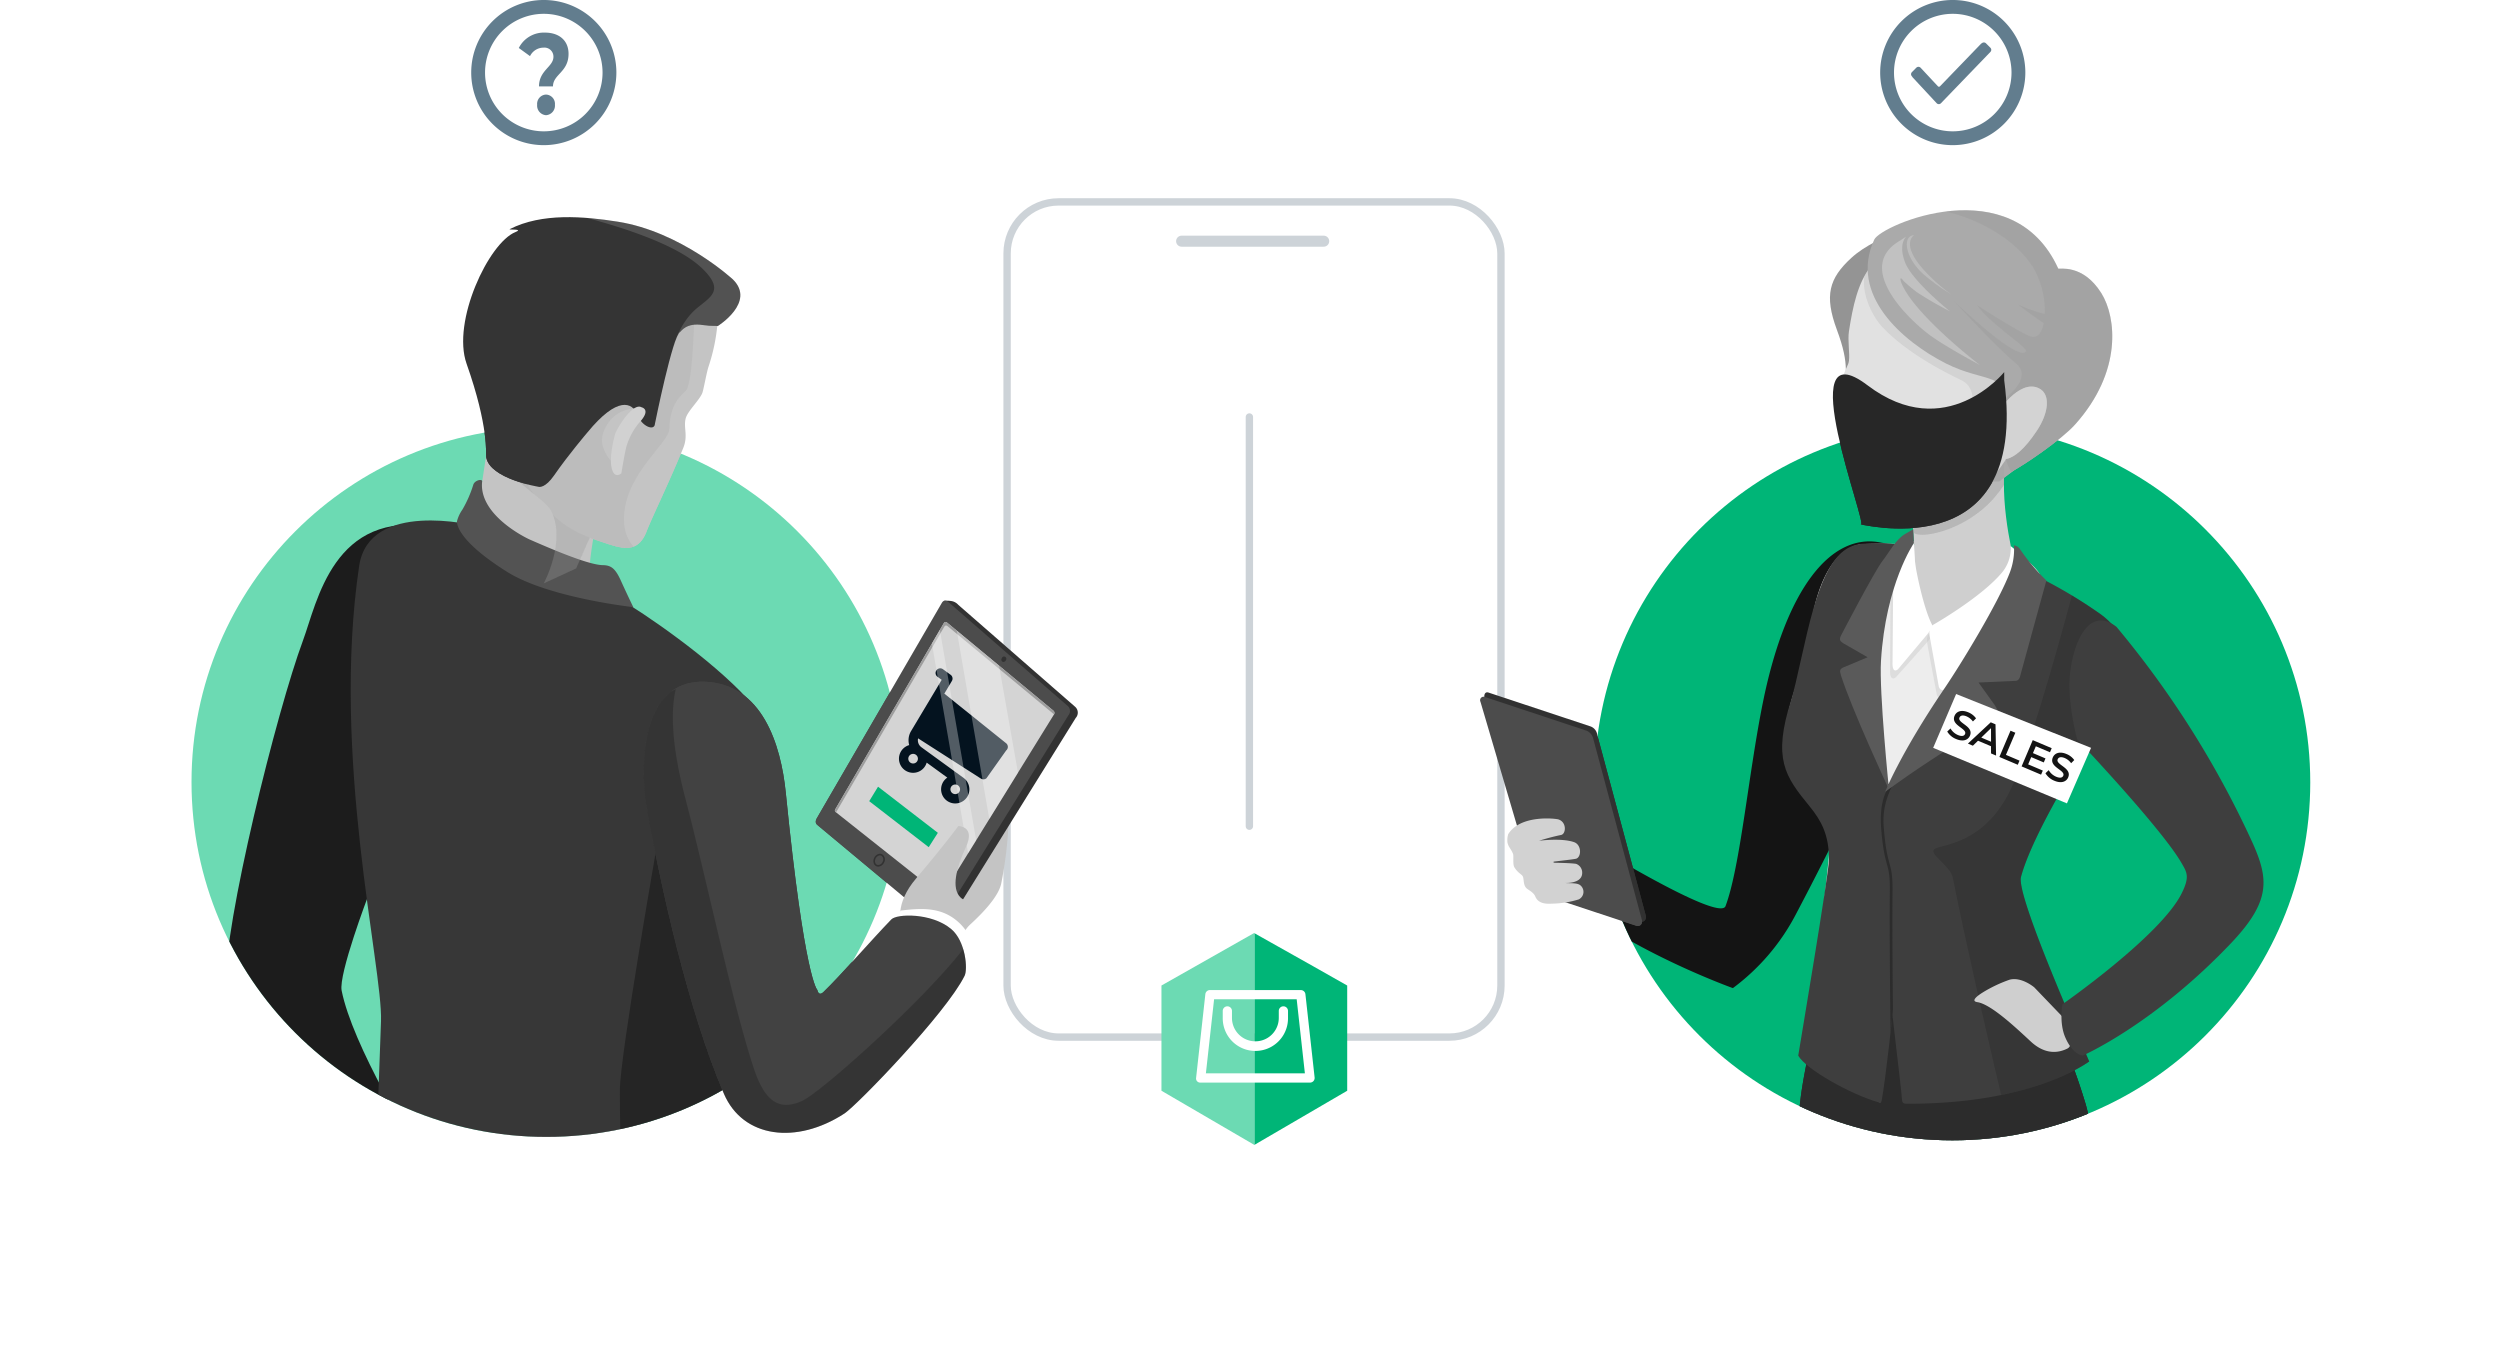 <svg xmlns="http://www.w3.org/2000/svg" xmlns:xlink="http://www.w3.org/1999/xlink" width="679.295" height="371.401" viewBox="0 0 679.295 371.401"><defs><style>.a{fill:#e31d93;}.b,.n,.y{fill:#fff;}.c,.d,.e,.f{fill:none;}.d,.e,.f{stroke:#cdd3d8;}.d,.f{stroke-linecap:round;}.d,.e{stroke-width:2px;}.f{stroke-width:3px;}.g{fill:#6cdab3;}.h{clip-path:url(#c);}.i{fill:#c4c4c4;}.j{fill:#323232;}.k{fill:#4c4c4c;}.l{fill:#d4d4d4;}.m{fill:#9d9d9d;}.n{opacity:0.31;}.o,.p{fill:#202020;}.o,.t,.u{opacity:0.27;}.ah,.ak,.at,.aw,.bc,.be,.bm,.bq,.o,.t,.u{mix-blend-mode:multiply;isolation:isolate;}.q,.t{fill:#373737;}.aa,.r{fill:#161616;}.r{opacity:0.55;}.s{fill:#1c1c1c;}.u{fill:#a8a8a8;}.v{fill:#535353;}.w{fill:#343434;}.x{fill:#d1d1d1;}.y{opacity:0.15;}.z{fill:#424242;}.aa{opacity:0.3;}.ab{fill:#04131f;}.ac{fill:#00b577;}.ad{fill:#627d8e;}.ae{clip-path:url(#f);}.af{fill:#141414;}.ag{fill:#aaa;}.ah{opacity:0.22;}.ai{clip-path:url(#g);}.aj{fill:#bcbcbc;}.ak{opacity:0.35;}.al{clip-path:url(#h);}.am{fill:#393939;}.an{fill:#cfcfcf;}.ao{clip-path:url(#i);}.ap{fill:#949494;}.aq{clip-path:url(#j);}.ar{clip-path:url(#k);}.as{fill:#2c2c2c;}.at{opacity:0.25;}.au{clip-path:url(#l);}.av{fill:#ededed;}.aw{opacity:0.29;}.ax{clip-path:url(#m);}.ay{clip-path:url(#n);}.az{fill:#bfbfbf;}.ba{clip-path:url(#o);}.bb{fill:#e1e1e1;}.bc{opacity:0.34;}.bd{clip-path:url(#p);}.be{opacity:0.37;}.bf{clip-path:url(#q);}.bg{fill:#bababa;}.bh{fill:#3e3e3e;}.bi{fill:#5a5a5a;}.bj{opacity:0.6;}.bk{clip-path:url(#r);}.bl{fill:#d0d0d0;}.bm{opacity:0.27;}.bn{clip-path:url(#s);}.bo{opacity:0.45;}.bp{clip-path:url(#t);}.bq{opacity:0.3;}.br{clip-path:url(#u);}.bs{clip-path:url(#v);}.bt{fill:#272727;}.bu{fill:#313131;}.bv{fill:#d2d2d2;}.bw{stroke:none;}.bx{filter:url(#d);}.by{filter:url(#a);}</style><filter id="a" x="0" y="74.048" width="296.903" height="296.903" filterUnits="userSpaceOnUse"><feOffset dy="10" input="SourceAlpha"/><feGaussianBlur stdDeviation="15" result="b"/><feFlood flood-opacity="0.18"/><feComposite operator="in" in2="b"/><feComposite in="SourceGraphic"/></filter><clipPath id="c"><circle class="a" cx="96.414" cy="96.414" r="96.414" transform="translate(0 0)"/></clipPath><filter id="d" x="381.706" y="73.812" width="297.589" height="297.589" filterUnits="userSpaceOnUse"><feOffset dy="10" input="SourceAlpha"/><feGaussianBlur stdDeviation="15" result="e"/><feFlood flood-opacity="0.184"/><feComposite operator="in" in2="e"/><feComposite in="SourceGraphic"/></filter><clipPath id="f"><circle class="b" cx="97.239" cy="97.239" r="97.239" transform="translate(0 0)"/></clipPath><clipPath id="g"><rect class="c" width="143.439" height="70.453"/></clipPath><clipPath id="h"><rect class="c" width="36.97" height="224.815"/></clipPath><clipPath id="i"><rect class="c" width="21.198" height="202.968"/></clipPath><clipPath id="j"><rect class="c" width="50.031" height="147.062"/></clipPath><clipPath id="k"><rect class="c" width="51.248" height="149.818"/></clipPath><clipPath id="l"><rect class="c" width="40.484" height="172.282"/></clipPath><clipPath id="m"><rect class="c" width="25.928" height="28.82"/></clipPath><clipPath id="n"><rect class="c" width="11.441" height="35.136"/></clipPath><clipPath id="o"><rect class="c" width="30.936" height="41.233"/></clipPath><clipPath id="p"><rect class="c" width="0.563" height="0.427"/></clipPath><clipPath id="q"><rect class="c" width="46.581" height="73.091"/></clipPath><clipPath id="r"><rect class="c" width="26.528" height="34.822"/></clipPath><clipPath id="s"><rect class="c" width="52.383" height="135.748"/></clipPath><clipPath id="t"><rect class="c" width="12.113" height="16.135"/></clipPath><clipPath id="u"><rect class="c" width="45.364" height="70.97"/></clipPath><clipPath id="v"><rect class="c" width="14.469" height="19.767"/></clipPath></defs><g transform="translate(-774 -961)"><line class="d" y2="111.193" transform="translate(1113.481 1074.304)"/><g transform="translate(1046.644 1014.862)"><g class="e" transform="translate(0 0)"><rect class="bw" width="136.191" height="228.935" rx="15"/><rect class="c" x="1" y="1" width="134.191" height="226.935" rx="14"/></g><line class="f" x2="38.603" transform="translate(48.423 11.672)"/></g><g transform="translate(819 961)"><g class="by" transform="matrix(1, 0, 0, 1, -45, 0)"><circle class="b" cx="103.451" cy="103.451" r="103.451" transform="translate(45 109.05)"/></g><circle class="g" cx="96.414" cy="96.414" r="96.414" transform="translate(7.038 116.085)"/><g class="h" transform="translate(7.038 116.085)"><g transform="translate(9.255 -57.084)"><path class="i" d="M2332.482,2623.221s25.076-16.188,26.918-25.26a110.288,110.288,0,0,0,2.028-17.329s-4.925-6.107-9.407,4.975-15.811,16.485-15.811,16.485Z" transform="translate(-2148.634 -2416.926)"/><g transform="translate(160.359 104.209)"><path class="j" d="M2321.029,2599.575c-.9.961-1.006,1.175-.481,2.867l30.822,25.688c.752,1.121,1.9,1.39,2.809.429l34.464-55.493a2.127,2.127,0,0,0-.2-3.077l-31.712-27.668a3.169,3.169,0,0,0-1.9-1.03,8.834,8.834,0,0,0-1.868-.07Z" transform="translate(-2318.006 -2541.191)"/><path class="k" d="M2322,2600.165c-.376.656-.618,1.32-.007,1.926l30.825,25.689c1.1.878,2.55.878,3.207-.235l34.226-55.176a1.834,1.834,0,0,0-.358-2.723l-32.072-27.94c-.851-.746-1.521-.663-1.969.139Z" transform="translate(-2321.62 -2541.192)"/><path class="l" d="M2324.487,2595.841c-.239.414-.1.621.1.794l27.023,21.431c.649.949,1.627,1.19,2.4.368l29.874-48.309a.77.77,0,0,0-.1-1.009l-28.837-23.885c-.315-.282-.691-.448-1.036.14Z" transform="translate(-2319.16 -2539.184)"/><path class="m" d="M2355.089,2546.2c-.312-.276-.693-.458-1.037.137l-29.365,50.376-.093-.077c-.205-.174-.341-.38-.1-.794l29.422-50.47c.345-.588.722-.422,1.037-.14l28.837,23.885a.776.776,0,0,1,.123.961Z" transform="translate(-2319.166 -2539.184)"/><path class="n" d="M2347.466,2585.109l-7.791,12.595-8.836-51.19,11.476,9.507Z" transform="translate(-2292.516 -2538.365)"/><path class="n" d="M2348.1,2607.082l-9.842-57,2.153-3.706,9.869,57.174Z" transform="translate(-2306.694 -2538.438)"/><g transform="translate(50.442 15.195)"><path class="j" d="M2333.058,2551.53a.707.707,0,0,0,.138.981.7.7,0,0,0,.915-.351.628.628,0,1,0-1.053-.63Z" transform="translate(-2332.927 -2551.116)"/></g></g><path class="o" d="M2463.955,2847.4c-11.618-5.6,22.836-4.659,10.541-18.081-5.263-5.744-37.009-6.772-54.807-4.526-35.824,4.526-85.355,21.473-79.031,42.955,5.666,19.242,41.3,40.3,117.807,33.77,32.739-2.783,67.951-19.254,64.415-33.178C2520.728,2859.874,2469.162,2849.9,2463.955,2847.4Z" transform="translate(-2322.008 -2286.933)"/><g transform="translate(40.54 528.702)"><path class="p" d="M2423,2818.428s2.82,5.044,11.871,5.347c3.875.132,18.561-1.051,18.561-1.051,6.595-1.327,14.864-1.249,16.415,3.849a10.058,10.058,0,0,1,.615,3.081c-.317,3.773.933.616-3.979,5.237,0,0-9.357,7.429-15.152,10.315-7.292,3.627-11.051,3.772-13.418,3.53a30.51,30.51,0,0,0-7.689-.538c-3.278.436-2.406,4.732-2.381,8.1l-10.055,4.395c-10.244,2.9-20.615-6.293-20.632-8.885l-.168-26.96Z" transform="translate(-2396.99 -2818.428)"/><g transform="translate(0.153 9.43)"><path class="q" d="M2402.7,2843.9c2.837-.083,6.105-.595,14.564-3.1,7.058-2.08,17.394-9.695,17.394-9.695,2.47-1.927,4.467-4.282,4.439-6.522a16.471,16.471,0,0,1,.259,2.176c.252,3.429-2.629,5.33-4.995,7.055,0,0-8.065,6.4-14.141,8.5-7.848,2.721-9.061,2.488-12.6,2.634,0,0-4.5.247-7.465.4-1.325.082-3.177.9-3.174,1.276C2397.037,2846.441,2397.469,2844.058,2402.7,2843.9Z" transform="translate(-2366.031 -2824.587)"/><path class="q" d="M2445.461,2847.143l9.969-4.347c.018,1.105.1,2.273.1,3.343l-10.057,4.4c-10.242,2.887-20.614-6.287-20.631-8.885l-.016-3.386C2424.842,2840.856,2435.21,2850.039,2445.461,2847.143Z" transform="translate(-2424.83 -2817.321)"/></g></g><path class="q" d="M2466.411,2658.8,2455.171,2802.9s-13.562,70.26-7.157,103.417c1.2,6.212-.194,13.942-21.1,13.942-11.694,0-18.787-3.137-18.842-6.4-1.471-86.76,8.58-107.818,8.287-120.572-.375-16.195-1.695-136.573-1.695-136.573Z" transform="translate(-2369.136 -2375.622)"/><path class="r" d="M2445.893,2660.755l-11.239,144.11s-13.561,70.26-7.156,103.416c1.151,5.963-.135,13.308-18.716,13.888-.157-1.584-.325-3.18-.5-4.845-2.263-21.853,6.774-99.656,12.809-122.263,4.668-17.489,1.748-107.656.559-142.039Z" transform="translate(-2348.619 -2377.583)"/><g transform="translate(90.026 544.267)"><path class="p" d="M2388.349,2837.9s7.591,8.906,14.113,10.522c6.156,1.533,16.193,1.748,16.193,1.748,6.681.133,19.171-.338,21.095,6.239a22.7,22.7,0,0,1,.668,4.437c-.446,3.847-3.831,5.707-7.947,7.744a111.822,111.822,0,0,1-14.046,5.714c-8.457,2.577-7.642,1.81-13.946,1.5a101.418,101.418,0,0,0-11.144-.206c-3.51.372-2.667,2.943-2.733,6.4l-10.848,4.216c-11.009,2.687-19.441-6.917-19.385-9.562l.863-48.06Z" transform="translate(-2360.361 -2828.594)"/><g transform="translate(0 30.414)"><path class="q" d="M2366.667,2864.085c3.039,0,11.875.671,20.664-1.347,8.278-1.915,15.667-7.439,15.667-7.439,3.651-1.8,6.643-4.549,6.688-6.842a10.369,10.369,0,0,1,.209,2.233c-.45,3.847-3.826,5.694-7.943,7.744a109.473,109.473,0,0,1-14.04,5.693c-8.457,2.584-7.652,1.825-13.962,1.515,0,0-9.132-.368-9.472-.375-2.091-.1-4.1.691-4.1,1.086C2360.432,2866.159,2361.083,2864.114,2366.667,2864.085Z" transform="translate(-2329.845 -2848.457)"/><path class="q" d="M2412.4,2866.565l10.76-4.18c-.008,1.132-.022,3.792-.028,4.9l-10.862,4.242c-11.01,2.675-19.429-6.929-19.38-9.573l.121-4.942C2392.966,2859.661,2401.384,2869.246,2412.4,2866.565Z" transform="translate(-2392.893 -2843.916)"/></g></g><path class="q" d="M2443.48,2676.579s-1.633,107.921-3.914,135.191c-.684,8.228-3.514,26.836-3.956,32.784-1.488,20.432,1.7,87.409,1.7,87.409-2.448,5.086-.21,9.111-23.739,7.91-7.164-.366-15.76-6.53-16.106-9.6,0,0-4.805-77.243.851-115.673,1.937-13.161-14.883-143.73-14.883-143.73Z" transform="translate(-2308.701 -2368.106)"/><path class="r" d="M2409.615,2675.213s-1.634,107.921-3.915,135.19c-.684,8.229-3.513,26.836-3.955,32.784-1.49,20.431,1.7,87.408,1.7,87.408-2.2,4.559-.63,8.27-17.237,8.118-1.032-5.535-2.032-11.885-2.729-18.669-.515-4.946,3.5-63.558,8.295-103.422,1.968-16.458.387-99.4-.7-143.186Z" transform="translate(-2274.834 -2366.74)"/><path class="i" d="M2345.376,2617.243s-14.353-8.477-3.043-21.813c7.745-9.126,11.476-14.239,11.476-14.239s4.715-.007,2.074,5.672-4.026,11.179-1.521,13.687c1.8,1.8,5.731,1.369,4.453,3.987C2353.931,2614.541,2345.376,2617.243,2345.376,2617.243Z" transform="translate(-2154.706 -2415.738)"/><g transform="translate(0 83.583)"><path class="s" d="M2487.814,2707.964c7.479,11.221-13.829,29.04-13.829,29.04-5.81-4.423-44.312-68.2-44.805-83.8-.535-16.851,13.908-74.888,21.021-94.039,3.834-10.315,8.246-35.812,35.61-30.795,15.186,2.771,4.937,24.239,2,37.435-6.636,29.867-19.912,62.783-19.912,62.783s-8.084,21.253-7.193,25.722C2463.607,2668.852,2479.354,2695.271,2487.814,2707.964Z" transform="translate(-2429.166 -2527.721)"/></g><path class="i" d="M2418.974,2480.71l12.963,3.973,10.483,8.257a50.469,50.469,0,0,1-2.6,17.361c-.557,1.686-1.343,6.274-1.69,7.159-.766,1.955-3.99,4.914-4.511,6.887-.672,2.572.734,4.678-.7,8.133-4.162,10.067-8.461,18.772-9.905,22.538-2.463,6.413-7.019,4.616-11.934,3-7.35-2.413-10.614-4.472-15.179-8.956-12.523-12.283-11.864-31.547-11.807-33.018l-.059-36.412Z" transform="translate(-2308.59 -2469.682)"/><path class="i" d="M2392.61,2574.151l-1.765-37.065,4.667-30.664,32.708,10.418s-5.717,21.288-6.743,33.918c-.376,4.678,4.464,9.742,6.906,13.721l15.2,16.893c3.188,5.217,9.839,13.5,9.839,28.085l-20.542,98.386-35.4,14.846-11.452-132.523C2389.147,2586.07,2390.333,2579.907,2392.61,2574.151Z" transform="translate(-2322.61 -2455.451)"/><path class="t" d="M2472.314,2699.12c-8.321,4.642-19.8,8.068-35.169,5.686-2-.311-38.895-8.685-53.128-21.668-1.8-13.969,1.135-16.948,1.135-16.948l87.552,12.872S2472.5,2688.845,2472.314,2699.12Z" transform="translate(-2337.924 -2370.59)"/><path class="q" d="M2484.55,2575.422c9.565,7.455-5.285,79.73-5.285,104.438l4.9,84.388c-.19.567-6.591,6.772-28.639,10.178-6.913,1.057-10.391,1.624-26-3.579-6.376-2.114-47.494-21.446-47.494-26.526l2.947-81.312c.5-14.55-13.634-71.994-5.937-123.687,2.7-18.123,31.441-10.963,31.441-10.963s21.151,9.594,38.543,19.49C2456.289,2551.979,2474.6,2564.546,2484.55,2575.422Z" transform="translate(-2342.745 -2444.542)"/><path class="u" d="M2441.994,2488.413s-.26,21.391-2.341,23.72c-1.3,1.465-4.323,3.247-4.535,10.419-.114,3.889-11.406,11.669-12.283,23.25-.337,4.4,1.108,7.082,2.558,8.759-2.362.879-5.3-.206-8.362-1.208-1.305-.422-2.446-.844-3.521-1.265l-3.71,8.38-8.81,4.076s6.169-11.372,2.061-19.615c-2.088-4.18-13.823-8.878-14.83-18.594l2.1-8.379c-.034-.366-.068-.712-.094-1.043C2400.291,2495.668,2441.994,2488.413,2441.994,2488.413Z" transform="translate(-2314.546 -2465.018)"/><g transform="translate(62.878 71.419)"><path class="v" d="M2405.941,2520.173c.086-.793-2.073-.352-2.422.961a32.335,32.335,0,0,1-2.926,6.667,9.79,9.79,0,0,0-1.472,3.129s-1.014,4.636,13.643,13.833c11.227,7.04,34.248,9.563,34.248,9.563s-1.613-3.3-3.274-6.979c-1.528-3.406-2.639-4.4-4.974-4.428-3.674-.041-12.775-3.827-20.1-7.055C2418.663,2535.863,2404.9,2529.542,2405.941,2520.173Z" transform="translate(-2399.106 -2519.778)"/></g><path class="w" d="M2453.405,2490.063c6.3,6.2-4.157,12.692-4.157,12.692.006-.173-1.562.076-3.987-.3-4.573-.74-5.959,1.756-6.173,1.854-2.027.89-6.87,24.968-6.87,24.968-.1,2.072-3.533.775-4.75-2.384-1.338-3.523-5.452-5.216-13.621,4.768,0,0-5.123,6-9.041,11.663-2.329,3.357-3.963,3.2-4.325,3.06,0,0-13.056-2.141-14.1-7.972-.164-.92.78-8.084-5.354-25.468-4.038-11.441,6.009-32.838,13.29-35.755,2.363-.946-2.081-.532-1.561-.794,8.806-4.484,20.106-3.476,29.325-2.032C2439.344,2477.066,2453.405,2490.063,2453.405,2490.063Z" transform="translate(-2315.551 -2473.134)"/><g transform="translate(102.278 51.489)"><path class="i" d="M2407.868,2507.132a8.879,8.879,0,0,0-7.641,4c-2.639,3.952-1.333,6.467-.875,7.476a7.913,7.913,0,0,0,2.979,3.682s1.962-8.382,2.414-9.9C2405.2,2510.887,2407.868,2507.132,2407.868,2507.132Z" transform="translate(-2398.623 -2506.567)"/><path class="x" d="M2405.283,2506.947s2.441.477-.11,3.559a17.964,17.964,0,0,0-4.007,7.053c-.5,1.8-1.386,7.317-1.386,7.317s-2.041,1.865-2.709-1.81c-.331-1.743-.049-4.859.957-8.693C2398.447,2512.826,2402.862,2505.511,2405.283,2506.947Z" transform="translate(-2394.514 -2506.761)"/></g><path class="y" d="M2405.215,2504.386c-.016.021-.037.049-.057.077a2.273,2.273,0,0,0-.167.228c-.017.027-.038.077-.054.111a2.731,2.731,0,0,0-.19.337c-.019.028-.032.063-.047.09-.07.145-.143.311-.222.489a.2.2,0,0,1-.016.043c-.171.414-.35.9-.545,1.451v.013c-.085.249-.171.5-.256.767-.03.09-.058.18-.085.27-.045.145-.092.291-.138.442-.039.117-.077.235-.114.359,0,0,1.569-7.06,6.664-11.281,3.837-3.178,7.638-4.919,1.175-11-6.872-6.467-22.1-11.088-31.056-13.508,2.868.229,5.678.594,8.319,1.009,17.257,2.708,31.319,15.7,31.319,15.7,6.3,6.2-4.156,12.693-4.156,12.693.005-.174-1.564.075-3.986-.305-4.575-.74-5.96,1.754-6.174,1.853A.682.682,0,0,0,2405.215,2504.386Z" transform="translate(-2281.888 -2473.059)"/><path class="t" d="M2426.108,2685.456c2.715-17.778,5.365-31.694,5.365-31.694s-.539,6.308-1.227,24.417c-.263,6.965-.362,12.72-.365,17.26-1.444-.712-2.923-1.438-4.4-2.178C2425.663,2690.272,2425.874,2687.011,2426.108,2685.456Z" transform="translate(-2361.072 -2377.19)"/><path class="r" d="M2379.094,2651.319c0-9.043,10.171-67.073,10.171-67.073s10.567,8.229,22.651,17.606c-1.572,18.972-3.435,37.528-3.435,47.581l4.9,84.39c-.19.565-6.592,6.771-28.639,10.177-.553.089-1.088.165-1.613.241C2381.578,2724.434,2379.094,2677.478,2379.094,2651.319Z" transform="translate(-2271.961 -2414.115)"/><path class="b" d="M2358.2,2616.053l5.532-5.534a13.591,13.591,0,0,0-4.06-10.688c-4.6-4.429-9.954-4.244-16.042-3.5l-5.162,6.266Z" transform="translate(-2160.159 -2407.915)"/><path class="z" d="M2423.542,2622.736c3.994,3.3,4.563,10.943,3.689,12.725-4.983,10.144-29.257,35.217-32.639,37.428-13,8.483-27.6,6.75-32.783-5.4-9.773-22.917-17.145-56.322-20.909-77.425-1.638-9.2-2.678-35.214,15.822-34.476,15.424.615,20.6,16.969,21.918,30.159,5.092,50.858,8.574,53.586,8.574,53.586s.3,1.873,1.665.553c4.788-4.609,13.09-14.2,18.435-19.725C2408.808,2618.609,2418.193,2618.313,2423.542,2622.736Z" transform="translate(-2226.418 -2429.347)"/><path class="aa" d="M2347.247,2557.751a15.023,15.023,0,0,1,1.5-.872c-1.318,5.625-1.3,14.723,2.543,29.46,6.2,23.795,12.723,55.433,18.6,73.424,3.057,9.347,7.017,11.724,13.045,9.086,5.4-2.363,33.755-28.024,43.9-41.323.92,3.053.92,6.183.4,7.24-4.986,10.143-29.257,35.217-32.64,37.427-13,8.484-27.605,6.749-32.783-5.4-9.771-22.917-17.144-56.323-20.91-77.424-1.217-6.825-2.1-22.9,5.088-30.447A15.612,15.612,0,0,1,2347.247,2557.751Z" transform="translate(-2226.42 -2428.65)"/><g transform="translate(176.024 172.975)"><path class="j" d="M2355.883,2589.609a1.886,1.886,0,0,0,1.472-1.083,1.683,1.683,0,0,0-.535-2.288,1.354,1.354,0,0,0-.663-.133,1.905,1.905,0,0,0-1.472,1.1,1.962,1.962,0,0,0-.129,1.493,1.3,1.3,0,0,0,.667.786A1.263,1.263,0,0,0,2355.883,2589.609Zm.3-3.053a.8.8,0,0,1,.439.082,1.231,1.231,0,0,1,.332,1.685,1.269,1.269,0,0,1-1.542.769.9.9,0,0,1-.441-.533,1.533,1.533,0,0,1,.106-1.161A1.44,1.44,0,0,1,2356.187,2586.556Z" transform="translate(-2354.463 -2586.103)"/></g></g></g><g transform="translate(80.847 59.001)"><path class="i" d="M2332.482,2623.221s25.076-16.188,26.918-25.26a110.288,110.288,0,0,0,2.028-17.329s-4.925-6.107-9.407,4.975-15.811,16.485-15.811,16.485Z" transform="translate(-2213.188 -2416.926)"/><g transform="translate(95.805 104.209)"><path class="j" d="M2321.029,2599.575c-.9.961-1.006,1.175-.481,2.867l30.822,25.688c.752,1.121,1.9,1.39,2.809.429l34.464-55.493a2.127,2.127,0,0,0-.2-3.077l-31.712-27.668a3.169,3.169,0,0,0-1.9-1.03,8.834,8.834,0,0,0-1.868-.07Z" transform="translate(-2318.006 -2541.191)"/><path class="k" d="M2322,2600.165c-.376.656-.618,1.32-.007,1.926l30.825,25.689c1.1.878,2.55.878,3.207-.235l34.226-55.176a1.834,1.834,0,0,0-.358-2.723l-32.072-27.94c-.851-.746-1.521-.663-1.969.139Z" transform="translate(-2321.62 -2541.192)"/><path class="l" d="M2324.487,2595.841c-.239.414-.1.621.1.794l27.023,21.431c.649.949,1.627,1.19,2.4.368l29.874-48.309a.77.77,0,0,0-.1-1.009l-28.837-23.885c-.315-.282-.691-.448-1.036.14Z" transform="translate(-2319.16 -2539.184)"/><path class="m" d="M2355.089,2546.2c-.312-.276-.693-.458-1.037.137l-29.365,50.376-.093-.077c-.205-.174-.341-.38-.1-.794l29.422-50.47c.345-.588.722-.422,1.037-.14l28.837,23.885a.776.776,0,0,1,.123.961Z" transform="translate(-2319.166 -2539.184)"/><path class="ab" d="M26.9,6.177,5.461,5.147,5.1,1.154A1.267,1.267,0,0,0,3.841,0H1.267a1.267,1.267,0,1,0,0,2.534H2.682c.774,8.619-1.226-13.658,1.457,16.232a4.874,4.874,0,0,0,1.824,3.3A3.84,3.84,0,1,0,12.6,23.124h6.933a3.841,3.841,0,1,0,3.611-2.534H9a2.353,2.353,0,0,1-2.163-1.426l20.245-1.19a1.267,1.267,0,0,0,1.155-.957l-.108-9.266A1.267,1.267,0,0,0,26.9,6.177ZM8.988,25.738A1.307,1.307,0,1,1,10.3,24.431,1.309,1.309,0,0,1,8.988,25.738Zm14.156,0a1.307,1.307,0,1,1,1.307-1.307A1.309,1.309,0,0,1,23.144,25.738Z" transform="matrix(0.809, 0.588, -0.588, 0.809, 33.547, 17.887)"/><path class="n" d="M2347.466,2585.109l-7.791,12.595-8.836-51.19,11.476,9.507Z" transform="translate(-2292.516 -2538.365)"/><path class="n" d="M2348.1,2607.082l-9.842-57,2.153-3.706,9.869,57.174Z" transform="translate(-2306.694 -2538.438)"/><g transform="translate(50.442 15.195)"><path class="j" d="M2333.058,2551.53a.707.707,0,0,0,.138.981.7.7,0,0,0,.915-.351.628.628,0,1,0-1.053-.63Z" transform="translate(-2332.927 -2551.116)"/></g><path class="ac" d="M15.777,46.541l-2.4,3.931,16.169,12.5,2.483-3.9Z" transform="translate(1.152 4.009)"/></g><path class="i" d="M2345.376,2617.243s-14.353-8.477-3.043-21.813c7.745-9.126,11.476-14.239,11.476-14.239s4.715-.007,2.074,5.672-4.026,11.179-1.521,13.687c1.8,1.8,5.731,1.369,4.453,3.987C2353.931,2614.541,2345.376,2617.243,2345.376,2617.243Z" transform="translate(-2219.26 -2415.738)"/><path class="i" d="M2418.974,2480.71l12.963,3.973,10.483,8.257a50.469,50.469,0,0,1-2.6,17.361c-.557,1.686-1.343,6.274-1.69,7.159-.766,1.955-3.99,4.914-4.511,6.887-.672,2.572.734,4.678-.7,8.133-4.162,10.067-8.461,18.772-9.905,22.538-2.463,6.413-7.019,4.616-11.934,3-7.35-2.413-10.614-4.472-15.179-8.956-12.523-12.283-11.864-31.547-11.807-33.018l-.059-36.412Z" transform="translate(-2373.145 -2469.682)"/><path class="u" d="M2441.994,2488.413s-.26,21.391-2.341,23.72c-1.3,1.465-4.323,3.247-4.535,10.419-.114,3.889-11.406,11.669-12.283,23.25-.337,4.4,1.108,7.082,2.558,8.759-2.362.879-5.3-.206-8.362-1.208-1.305-.422-2.446-.844-3.521-1.265l-3.71,8.38-8.81,4.076s6.169-11.372,2.061-19.615c-2.088-4.18-13.823-8.878-14.83-18.594l2.1-8.379c-.034-.366-.068-.712-.094-1.043C2400.291,2495.668,2441.994,2488.413,2441.994,2488.413Z" transform="translate(-2379.1 -2465.018)"/><path class="w" d="M2453.405,2490.063c6.3,6.2-4.157,12.692-4.157,12.692.006-.173-1.562.076-3.987-.3-4.573-.74-5.959,1.756-6.173,1.854-2.027.89-6.87,24.968-6.87,24.968-.1,2.072-3.533.775-4.75-2.384-1.338-3.523-5.452-5.216-13.621,4.768,0,0-5.123,6-9.041,11.663-2.329,3.357-3.963,3.2-4.325,3.06,0,0-13.056-2.141-14.1-7.972-.164-.92.78-8.084-5.354-25.468-4.038-11.441,6.009-32.838,13.29-35.755,2.363-.946-2.081-.532-1.561-.794,8.806-4.484,20.106-3.476,29.325-2.032C2439.344,2477.066,2453.405,2490.063,2453.405,2490.063Z" transform="translate(-2380.105 -2473.134)"/><g transform="translate(37.724 51.489)"><path class="i" d="M2407.868,2507.132a8.879,8.879,0,0,0-7.641,4c-2.639,3.952-1.333,6.467-.875,7.476a7.913,7.913,0,0,0,2.979,3.682s1.962-8.382,2.414-9.9C2405.2,2510.887,2407.868,2507.132,2407.868,2507.132Z" transform="translate(-2398.623 -2506.567)"/><path class="x" d="M2405.283,2506.947s2.441.477-.11,3.559a17.964,17.964,0,0,0-4.007,7.053c-.5,1.8-1.386,7.317-1.386,7.317s-2.041,1.865-2.709-1.81c-.331-1.743-.049-4.859.957-8.693C2398.447,2512.826,2402.862,2505.511,2405.283,2506.947Z" transform="translate(-2394.514 -2506.761)"/></g><path class="y" d="M2405.215,2504.386c-.016.021-.037.049-.057.077a2.273,2.273,0,0,0-.167.228c-.017.027-.038.077-.054.111a2.731,2.731,0,0,0-.19.337c-.019.028-.032.063-.047.09-.07.145-.143.311-.222.489a.2.2,0,0,1-.016.043c-.171.414-.35.9-.545,1.451v.013c-.085.249-.171.5-.256.767-.03.09-.058.18-.085.27-.045.145-.092.291-.138.442-.039.117-.077.235-.114.359,0,0,1.569-7.06,6.664-11.281,3.837-3.178,7.638-4.919,1.175-11-6.872-6.467-22.1-11.088-31.056-13.508,2.868.229,5.678.594,8.319,1.009,17.257,2.708,31.319,15.7,31.319,15.7,6.3,6.2-4.156,12.693-4.156,12.693.005-.174-1.564.075-3.986-.305-4.575-.74-5.96,1.754-6.174,1.853A.682.682,0,0,0,2405.215,2504.386Z" transform="translate(-2346.443 -2473.059)"/><path class="b" d="M2358.2,2616.053l5.532-5.534a13.591,13.591,0,0,0-4.06-10.688c-4.6-4.429-9.954-4.244-16.042-3.5l-5.162,6.266Z" transform="translate(-2224.713 -2407.915)"/><path class="z" d="M2423.542,2622.736c3.994,3.3,4.563,10.943,3.689,12.725-4.983,10.144-29.257,35.217-32.639,37.428-13,8.483-27.6,6.75-32.783-5.4-9.773-22.917-17.145-56.322-20.909-77.425-1.638-9.2-2.678-35.214,15.822-34.476,15.424.615,20.6,16.969,21.918,30.159,5.092,50.858,8.574,53.586,8.574,53.586s.3,1.873,1.665.553c4.788-4.609,13.09-14.2,18.435-19.725C2408.808,2618.609,2418.193,2618.313,2423.542,2622.736Z" transform="translate(-2290.973 -2429.347)"/><path class="aa" d="M2347.247,2557.751a15.023,15.023,0,0,1,1.5-.872c-1.318,5.625-1.3,14.723,2.543,29.46,6.2,23.795,12.723,55.433,18.6,73.424,3.057,9.347,7.017,11.724,13.045,9.086,5.4-2.363,33.755-28.024,43.9-41.323.92,3.053.92,6.183.4,7.24-4.986,10.143-29.257,35.217-32.64,37.427-13,8.484-27.605,6.749-32.783-5.4-9.771-22.917-17.144-56.323-20.91-77.424-1.217-6.825-2.1-22.9,5.088-30.447A15.612,15.612,0,0,1,2347.247,2557.751Z" transform="translate(-2290.974 -2428.65)"/><g transform="translate(111.47 172.975)"><path class="j" d="M2355.883,2589.609a1.886,1.886,0,0,0,1.472-1.083,1.683,1.683,0,0,0-.535-2.288,1.354,1.354,0,0,0-.663-.133,1.905,1.905,0,0,0-1.472,1.1,1.962,1.962,0,0,0-.129,1.493,1.3,1.3,0,0,0,.667.786A1.263,1.263,0,0,0,2355.883,2589.609Zm.3-3.053a.8.8,0,0,1,.439.082,1.231,1.231,0,0,1,.332,1.685,1.269,1.269,0,0,1-1.542.769.9.9,0,0,1-.441-.533,1.533,1.533,0,0,1,.106-1.161A1.44,1.44,0,0,1,2356.187,2586.556Z" transform="translate(-2354.463 -2586.103)"/></g></g><g transform="translate(83.043 0)"><path class="ad" d="M2253.1,3436.4a19.721,19.721,0,1,1,19.72-19.721,19.743,19.743,0,0,1-19.72,19.721m0-35.685a15.964,15.964,0,1,0,15.963,15.964,15.981,15.981,0,0,0-15.963-15.964" transform="translate(-2233.382 -3396.96)"/><path class="ad" d="M5.478,8.21h3.8c0-3.3,4.229-3.865,4.229-8.852,0-3.678-2.618-5.766-6.393-5.766A7.619,7.619,0,0,0-.009-2.231L3.037-.018a4.09,4.09,0,0,1,3.65-2.306A2.449,2.449,0,0,1,9.4.169C9.4,2.88,5.478,3.846,5.478,8.21Zm1.913,7.823A2.607,2.607,0,0,0,9.807,13.2a2.532,2.532,0,0,0-2.416-2.774A2.532,2.532,0,0,0,4.975,13.2,2.607,2.607,0,0,0,7.391,16.033Z" transform="translate(12.935 15.269)"/></g></g><g transform="translate(1176.194 961)"><g transform="translate(108.689 0)"><path class="ad" d="M2253.1,3436.4a19.721,19.721,0,1,1,19.72-19.721,19.743,19.743,0,0,1-19.72,19.721m0-35.685a15.964,15.964,0,1,0,15.963,15.964,15.981,15.981,0,0,0-15.963-15.964" transform="translate(-2233.382 -3396.96)"/><g transform="translate(8.382 11.533)"><path class="ad" d="M278.254,918.995a.887.887,0,0,1-.254-.585.9.9,0,0,1,.254-.59l1.169-1.174a.819.819,0,0,1,1.175,0l.083.088,4.611,4.942a.4.4,0,0,0,.59,0l11.236-11.649h.083a.81.81,0,0,1,1.175,0l1.169,1.169a.81.81,0,0,1,0,1.175l-13.415,13.915a.8.8,0,0,1-1.169,0l-6.542-7.038Zm0,0" transform="translate(-278 -909.774)"/></g></g><g class="bx" transform="matrix(1, 0, 0, 1, -402.19, 0)"><circle class="b" cx="103.795" cy="103.795" r="103.795" transform="translate(426.71 108.81)"/></g><circle class="ac" cx="97.239" cy="97.239" r="97.239" transform="translate(31.067 115.366)"/><g class="ae" transform="translate(31.067 115.366)"><g transform="translate(-31.067 -58.235)"><path class="af" d="M-120.188,163.583s36.155,22.333,37.864,17.8c4.037-10.768,6.241-36.158,10.219-55.656,6.212-30.429,18.321-45.761,31.8-43.163,7.841,1.52,14.491-1.83,14.907,12.385.415,14.291-28.148,70.4-38.016,89.045a58.725,58.725,0,0,1-16.912,19.67s-25-8.957-42.346-22.281c-2.975-3.838-8.313-21.2,2.48-17.8" transform="translate(148.987 7.694)"/><g transform="translate(36.222 0)"><path class="ag" d="M2154.249,3358.447l21.765-5.733-2.725,10.168-13.316,10.029h-7.584Z" transform="translate(-2055.181 -3299.223)"/><g class="ah" transform="translate(0 506.729)"><g class="ai"><path class="p" d="M2167.221,3476.641c12.227,5.9,13.831,14.4,8.19,15.229-13.712,2-12.862,5.349-10.844,10.056,3.288,7.664,44.742,23.512,82.21,20.757,44.66-3.285,47.273-23.843,42.212-33.144-5.651-10.384-44.388-32.563-89.449-36.236-27.106-2.208-46.981.757-49.71,4.46-4.53,6.139-4.674,8.232,17.392,18.878" transform="translate(-2147.411 -3452.544)"/></g></g><path class="aj" d="M2198.667,3393.9s11.164,7.692,7.035,43.4c-2.368,20.394-15.026,92.176-15.026,92.176s7.878,27.585,3.291,53.226c-3.664,20.511-12.155,64.749-10.737,66.456,6.336,7.634-5.011,20.686-5.011,20.686s-3.994,15.517-11.1,20.627c-2.71,1.945-13.418.734-9.221-5.98,2.75-4.387,8.792-19.409,9.7-34.415.448-7.313-.733-76.522-2.191-110.205-.248-5.539-2.553-5.689-2.942-19.4-1.794-62.744-3.713-125.465-3.713-125.465Z" transform="translate(-2106.428 -3153.443)"/><g class="ak" transform="translate(56.928 313.04)"><g class="al"><path class="aj" d="M2172.332,3594.318c2.933-18.547,12.206-53.7,8.79-100.073-1.051-14.122-13.666-27.822-12.2-36.619,2.694-16.139-5.861-41.732-5.861-41.732s17.744-3.439,32.235-6.01c-4.464,23.388-9.647,62.983-9.647,62.983s7.872,27.583,3.286,53.229c-3.658,20.506-12.152,64.744-10.737,66.457,6.346,7.63-5.007,20.681-5.007,20.681s-3.99,15.514-11.1,20.627a6.907,6.907,0,0,1-3.763.831c3.589-13.1,11.787-26.269,14.01-40.375" transform="translate(-2158.321 -3409.884)"/></g></g><path class="am" d="M2173.462,3454.672s7.023,2.721,4.145,13.3c-3.782,13.915-4.26,28.749-4.453,29.9-.361,2.207-4.267,8.953-11.9,13.065-1.959,1.054-5.054.015-5.742-.361-2.2-1.226-2.16-9.788-1.459-13.431,3.661-19.031,6.1-30.262,6.1-30.262s8.61-16.511,13.306-12.2" transform="translate(-2063.1 -2940.833)"/><path class="an" d="M2201.772,3416.792s2.335,18.8-2.207,45.642c-6.216,36.741-11.508,70.687-6.216,86.052s7.32,35.028,2.93,63.34c-3.45,22.219-6.049,40.485-7.68,50.525-1.653,10.064-.5,15.621-.5,15.621s-2.524,21.833-4.087,29.225c-2.932,13.924-16.9,11.463-15.383,3.485,1.465-7.687,4.215-27.824,4.582-35.511.379-8.059-2.929-65.9-6.954-108.009-.468-4.87-5-9.892-6.465-19.411-3.032-19.689-8.672-153.775-8.672-153.775s36.085-13.024,50.648,22.818" transform="translate(-2075.793 -3161.33)"/><g class="ak" transform="translate(101.69 351.461)"><g class="ao"><path class="aj" d="M2155.115,3582.066c-1.354-21.856,9.4-51.356,10-82.623.49-25.386-2.93-29.784-7.806-45.4s-5.371-32.71-5.371-32.71,6.954-1.342,15.7-2.987c-2.369,15.347-3.022,26.47.156,35.7,5.3,15.358,7.321,35.025,2.928,63.339-3.444,22.214-6.044,40.481-7.681,50.53-1.646,10.066-.372,15.25-.372,15.25s-2.646,22.194-4.208,29.595c-.911,4.329-2.893,7.072-5.144,8.562,1.667-6.546,2.343-30.226,1.794-39.251" transform="translate(-2151.931 -3418.347)"/></g></g><path class="ap" d="M2203.207,3347.736s3.572,58.771-14.651,66.173c-25.4,10.319-9.826-.885-9.455-2.574,2.293-10.315-18.9-3.437-19.468-20.623-.265-7.842,1.434-9.738-2.3-19.764-3.45-9.3-2.1-13.938,3.913-19.472,7.24-6.668,22.329-10.5,28.8-9.767,12.693,1.436,13.156,6.027,13.156,6.027" transform="translate(-2096.649 -3338.506)"/><g class="ak" transform="translate(52.514 228.371)"><g class="aq"><path class="aj" d="M2159.872,3527.486c-1.46-50.4-2.63-111.421-3.454-128.567.4-1.939,5.406-5.689,5.851-7.686l35.767,4.041s14.808-5.773,5.145,51.434c-3.419,20.244-11.981,85.741-11.981,85.741s-1.713,4.879-1.462,5.848c-12.812-1.095-26.072-7.989-29.866-10.811" transform="translate(-2156.421 -3391.234)"/></g></g><g class="ak" transform="translate(75.331 230.338)"><g class="ar"><path class="aj" d="M2158.814,3538.36c-3-31.555-7.69-144.39-7.69-144.39s36.085-13.015,50.648,22.825c0,0,2.335,18.8-2.207,45.633-4.663,27.564-8.808,59.429-8.348,73.4-4.694,2.577-13.247,7.285-26.183,5.083a13.642,13.642,0,0,1-6.22-2.556" transform="translate(-2151.124 -3391.668)"/></g></g><path class="as" d="M2162.99,3383.411s-8.239,27.514-11.105,45.3c-5.372,33.421,4.521,122.268,4.521,122.268a76.556,76.556,0,0,0,34.291,15.009c19.407,3.3,27.953-5.368,27.953-5.368s2.99-25.889,3.535-30.143c5.734-44.544,12.208-77.99,6.713-97.029a169.751,169.751,0,0,0-16.843-38.317Z" transform="translate(-2100.6 -3190.557)"/><path class="as" d="M2163.362,3383.411s-8.239,27.514-11.106,45.3c-5.371,33.421,1.951,120.807,1.951,120.807s15.906,12.921,36.861,16.47c19.407,3.3,27.952-5.368,27.952-5.368s2.991-25.889,3.536-30.143c5.734-44.544,12.208-77.99,6.714-97.029a169.779,169.779,0,0,0-16.844-38.317Z" transform="translate(-2100.97 -3190.557)"/><g class="at" transform="translate(89.898 203.901)"><g class="au"><path class="as" d="M2188.686,3424.833c5.495,19.044-.98,52.487-6.714,97.033-.545,4.259-3.535,30.146-3.535,30.146s-7.529,7.626-24.5,5.844c1.739-17.771,5.973-57.193,8.387-80.3,6.3-60.393-12.037-82.74-12.037-82.74l18.769-8.977,2.786.674a169.729,169.729,0,0,1,16.844,38.316" transform="translate(-2150.286 -3385.844)"/></g></g><path class="av" d="M2208.441,3447.754c-1.228,4.65-.488,17.287,3.114,25.815-6.351,4.344-17.233,11.893-35.615,7.37a56.149,56.149,0,0,1-18.9-8.269c.472-3,3.35-26.912,3.35-30.452a20.847,20.847,0,0,0-5.186-14.172c-6.271-7.666-9.339-11.755-4.5-26.969,1.372-4.281,3.776-14.561,5.183-21.434,2.771-13.48,8.761-18.488,13.831-18.667,21.437-.742,38.032,3.084,59.116,17.726,15.765,10.936-.345,29.986-.345,29.986s-16.762,26.622-20.049,39.066" transform="translate(-2101.629 -3270.283)"/><path class="an" d="M2184.652,3394.884s-4.15-13.79-4.025-26.237c.111-10.917,0-14.643,0-14.643l-25.876,11.222s1.829,22.137,1.829,28.923c0,1.463-3.1,4.052-.605,10.163,1.825,4.479,13.062,15.466,28.677-9.429" transform="translate(-2074.538 -3294.661)"/><g class="aw" transform="translate(80.213 59.345)"><g class="ax"><path class="m" d="M2181.506,3368.647c-.008.211,0,.425,0,.638a39.063,39.063,0,0,1-2.994,3.883c-7.629,8.468-19.5,10.91-21.573,9.088-.511-9.071-1.313-17.025-1.313-17.025l25.88-11.227s.1,3.729,0,14.643" transform="translate(-2155.625 -3354.004)"/></g></g><g class="ak" transform="translate(75.154 92.066)"><g class="ay"><path class="az" d="M2171.271,3383.854c.373.684-.324,1.472-1.232,2.62l-8.524,9.555c-.865.688-1.681.386-1.576-1.965l.077-18.836c.415-4.444,2.282-7.632,3.433-11.719a3.117,3.117,0,0,1,2.527-2.3,59.3,59.3,0,0,0,.428,6.227c.294,2.118,2.417,11.927,4.867,16.417" transform="translate(-2159.93 -3361.21)"/></g></g><g class="ak" transform="translate(85.194 91.293)"><g class="ba"><path class="az" d="M2177.345,3361.042a13.894,13.894,0,0,1-2.07,8.514c-4.885,7.291-20.455,14.784-20.455,14.784-1.119.631-1.567.909-1.336,3.147l2.578,13.784c.279,1.067,1.129,1.339,1.964.536,0,0,19.726-18.146,22.638-21.608,3.352-3.987,4.213-6.061,3.429-9.142-.475-1.868-6.749-10.015-6.749-10.015" transform="translate(-2153.431 -3361.039)"/></g></g><path class="b" d="M2170.614,3383.343c.351.694-.306,1.471-1.164,2.626l-8.038,9.593c-.818.681-1.57.39-1.474-1.961l.151-18.833c.412-4.442,2.182-7.639,3.269-11.733a2.989,2.989,0,0,1,2.378-2.3,61.448,61.448,0,0,0,.382,6.224c.266,2.105,2.22,11.909,4.495,16.385" transform="translate(-2084.114 -3270.838)"/><path class="b" d="M2175.534,3361.033a10.436,10.436,0,0,1-2.284,7.068c-5.555,6.74-18.459,14.118-18.459,14.118-1.1.62-1.529.9-1.312,3.144l2.494,13.777c.284,1.064,1.1,1.332,1.927.536,0,0,19.333-18.166,22.194-21.64,3.292-4,4.131-6.065,3.374-9.151-.459-1.861-7.935-7.852-7.935-7.852" transform="translate(-2067.594 -3269.776)"/><path class="bb" d="M2180.506,3343.292c-18.979-2.352-22.333,9.756-24.413,23.19-.383,2.5.265,6.133,0,8.056-.3,2.3-3.075,3.852-2.15,13.484.787,8.187,3.527,13.06,5.532,25.168.669,4,1.761,4.733,4.208,5.575,6.239,2.137,16.508.5,28.356-9.591,10.506-9,14.285-25.693,14.7-27.266l-4.381-25.08s-11.739-12.292-21.852-13.536" transform="translate(-2092.114 -3333.621)"/><g class="bc" transform="translate(95.544 13.031)"><g class="bd"><path class="an" d="M2158.4,3344.229a1.519,1.519,0,0,1-.464-.258c-.255-.3-.008-.195.464.258" transform="translate(-2157.838 -3343.802)"/></g></g><g class="be" transform="translate(68.047 12.864)"><g class="bf"><path class="bg" d="M2185.631,3406.454c-9.36,7.978-17.707,10.655-23.894,10.386,2.752-1.576,5.051-3.439,9-8.812,4.761-6.477,9.572-13.077,11.042-17.536,1.653-4.993,2.992-11.2-1.5-13.393-3.026-1.485-14.048-6.675-21.379-14.324-2.92-3.041-5.734-9.066-5.042-13.875a16.219,16.219,0,0,1,4.209-5.134c4.848.955,19.5,2.92,32.018,5.063a69.494,69.494,0,0,1,5.86,5.283l4.381,25.081c-.415,1.568-4.194,18.269-14.7,27.261" transform="translate(-2153.753 -3343.766)"/></g></g><path class="ag" d="M2170.38,3382.543c-11.838-6.017-26.355-18.715-19.431-33.65,1.818-3.939,37.522-19.477,49.981,7.875.129.293,6.657-1.446,11.739,6.73,4.076,6.558,5.7,21.31-7.162,35.658-3.723,4.161-14.032,11.167-17.184,12.743-.922.461-5.159-13.317-3.727-16.756,4.3-10.313-3.349-7.076-14.216-12.6" transform="translate(-2080.092 -3340.932)"/><path class="bh" d="M2174.65,3446.729c0-6.592-2.011-10.442-5.308-14.467-6.635-8.112-10.07-12.807-4.943-28.927,1.442-4.526,3.663-16.589,6.044-24.828,4.05-14.005,8.539-17.384,13.915-17.575,3.713-.129,5.791-.033,9.271.124-3.558,6.616-10.616,22.575-7.078,44.666,3.644,22.705,4.395,20.505,4.395,20.505s2.351,45.053,1.461,57.229c-.344,4.782-2.367,22.957-3.418,28.694-.246,1.338-.848.6-.848.6-7.576-2.148-19.83-9.032-21.845-12.7.508-3.17,8.354-49.587,8.354-53.329" transform="translate(-2116.099 -3270.35)"/><path class="bh" d="M2152.1,3504.3c-.349-4.9-3.778-30.758-3.778-37.226,0-13.646.24-48.458.24-48.458s14.644-16.47,27.829-33.314a130.012,130.012,0,0,0,14.023-22.283,127.643,127.643,0,0,1,15.268,9.2c16.695,11.583-.366,31.762-.366,31.762s-17.4,26.727-20.872,39.908c-1.3,4.925,14.747,41.126,18.543,50.157-6.717,4.6-22.439,11.475-49.293,11.475-1.221,0-1.467-.119-1.594-1.218" transform="translate(-2073.72 -3262.741)"/><path class="bi" d="M2181.122,3363.782l-.18-3.758s-.943.562-2.135,1.24c-2.65,1.509-4.39,5.058-6.2,7.345-2.153,2.724-11.317,20.34-11.317,20.34-.562,1.213-.133,1.473.575,2.013l6.685,3.842-6.779,2.843c-.68.411-.9.69-.48,2.035,2.986,9.418,13.065,31.068,13.065,31.068s-2.7-26.433-2.174-34.965c1.269-20.921,8.945-32,8.945-32" transform="translate(-2099.502 -3273.348)"/><path class="as" d="M2165.651,3375.227c.011.2-1.086,2.168-1.073,2.413a19.731,19.731,0,0,0-1.493,9.882c.9,11.3,2.443,8.6,2.349,16.936-.094,9.317.02,23.554.12,32.242-.172,1.8-.4,3.929-.655,6.2-.073-5.437-.32-26.218-.2-38.451.091-8.257-1.453-5.568-2.343-16.868-.612-7.706,1.709-10.692,1.779-10.823Z" transform="translate(-2089.617 -3219.532)"/><path class="bi" d="M2188.091,3360.989a2.224,2.224,0,0,1,1.53.857,54.958,54.958,0,0,0,7.286,8.676l-6.983,25.447c-.206.813-.316,1.522-1.166,1.814l-10.284.469,4.441,6.192c.429.807,1.376,1.856.1,2.8-16.313,11.9-15.534,10.319-29.911,20.693,0,0,4.174-10.5,16.193-28.21,4.415-6.515,14.323-22.736,17.576-31.1a17.648,17.648,0,0,0,1.224-7.641" transform="translate(-2079.284 -3269.927)"/><g class="bj" transform="translate(72.972 7.192)"><g class="bk"><path class="bl" d="M2162.2,3343.448a9.688,9.688,0,0,1,1.428-.931s-2.215,1.97-.275,6.993c1.961,5.1,12.171,13.266,12.171,13.266a93.348,93.348,0,0,1-9-5.206,41.485,41.485,0,0,1-3.607-3.052c-.9-1.289-1.045-.652-.543.608,3.419,8.549,21.24,22.215,21.24,22.215s-8.72-4.631-13.221-7.856c-5.066-3.6-21.565-18.6-8.19-26.036" transform="translate(-2157.089 -3342.517)"/></g></g><path class="am" d="M2194.99,3450.117s6.169,4.047,2.052,15.853c-.812,2.323-1.727,21.019-1.727,21.019h-1.53s1.014-20.308.333-19.517c-.438.494-.787,1.056-1.516,3.362-2.056,6.453-4.988,14.533-6.619,18.274-1.587,3.62-4.7,6.741-8.337,7.507-8.608,1.833-13.183,2.57-14.646,2.2-2.269-.563-2.459-1.792,0-5.3a116.887,116.887,0,0,1,7.584-9.879s-2.815,3.359,1.957,4.35c5.073,1.066,7.7-1.245,13.987-15.661,6.283-14.434,8.46-22.2,8.46-22.2" transform="translate(-2117.753 -2954.409)"/><g class="bm" transform="translate(86.912 104.659)"><g class="bn"><path class="p" d="M2149.032,3432.686c2.87-1.151,12.6-1.721,19.469-14.327,4.991-9.141,13.3-38.792,17.478-54.373,2.419,1.461,4.871,3.057,7.4,4.81,16.694,11.586-.368,31.763-.368,31.763s-17.393,26.727-20.867,39.91c-1.3,4.926,14.744,41.127,18.544,50.154-4.227,2.9-12.042,6.693-23.944,9.11-3.042-12.92-9.331-40.016-13.131-59.03-.717-3.557-7.449-6.872-4.585-8.017" transform="translate(-2148.325 -3363.985)"/></g></g><path class="an" d="M2176.96,3398.649l-9.077-9.452s-3.393-2.923-6.688-2.1a37.3,37.3,0,0,0-7.338,3.484c-1.969,1.232-3.112,2.379-1.434,2.627,3.721.575,10.491,6.97,14.508,10.7s7.643,3.055,9.936,1.91.094-7.161.094-7.161" transform="translate(-2053.542 -3178.034)"/><path class="bh" d="M2155.07,3367.245a260.078,260.078,0,0,1,36.851,58.427c4.536,10.044,5.152,16.032-5.728,27.493-21.076,22.183-40.291,30.547-40.291,30.547s-2.687-.1-4.774-4.963c-1.713-4-.762-8.973-.762-8.973s26.589-18.526,32.367-30.067c2.289-4.585,1.472-5.754,0-8.3-5.443-9.457-28.359-33.614-28.359-33.614s-2.843-10.34-1.912-18.137c1.162-9.663,5.737-17.906,12.607-12.409" transform="translate(-2018.384 -3254.03)"/><g class="bo" transform="translate(79.703 6.755)"><g class="bp"><path class="bl" d="M2160.772,3342.421s-3.668,2.18,2.2,8.974a46.965,46.965,0,0,0,7.926,7.157,57.936,57.936,0,0,1-7.734-5.626c-4.967-4.581-5.63-10.309-2.388-10.5" transform="translate(-2158.784 -3342.421)"/></g></g><g class="bq" transform="translate(90.165 0.009)"><g class="br"><path class="ap" d="M2171.084,3379.237c.54-.893-10.01-7.686-13.3-12.529,0,0,11.186,7.28,14.492,8.473,1.858.666,3.07-.95,3.595-3.581-3.02-1.993-6.935-5.009-6.935-5.009l2.861,1.147a42.259,42.259,0,0,0,4.361,1.362,23.508,23.508,0,0,0-3.211-12.731c-5.857-9.078-17.538-13.8-23.8-15.08,11.106-1.436,24.108,1.059,30.67,15.467.128.293,6.664-1.441,11.744,6.735,4.07,6.557,5.7,21.309-7.164,35.656-3.727,4.155-14.033,11.17-17.187,12.746-.919.458-5.156-13.319-3.726-16.755a19.291,19.291,0,0,0,.787-2.221c2.331-1.741,8.511-6.662,4.055-10.381-5.937-4.946-16.25-16.373-16.711-16.813-.39-.378,17.48,16.813,19.462,13.515" transform="translate(-2149.147 -3340.937)"/></g></g><path class="bb" d="M2153.856,3358.934s6.012-9.585,11.458-7.011c3.337,1.579,2.684,6.717-.433,11.453-7.161,10.883-10.886,7.3-10.886,7.3l-.928-10.6Z" transform="translate(-2049.773 -3303.578)"/><g class="be" transform="translate(103.292 47.899)"><g class="bs"><path class="bg" d="M2153.856,3358.934s6.012-9.585,11.458-7.011c3.337,1.579,2.684,6.717-.433,11.453-7.161,10.883-10.886,7.3-10.886,7.3l-.928-10.6Z" transform="translate(-2153.066 -3351.48)"/></g></g><path class="bt" d="M-99.661,64.592s-15.861,19.713-37.124,3.6.421,38.758-1.852,37.845,45.921,13.175,38.976-39.227" transform="translate(205.825 -20.62)"/></g><path class="bu" d="M-80.506,162.213c.108,1.059.17,1.227,1.223,1.777l26.462,8.76c.861.1,1.468-.477,1.364-1.53L-64.67,122.007a2.8,2.8,0,0,0-1.828-2.317l-27.8-9.221c-.682-.186-1.158.306-1.051,1.365Z" transform="translate(96.482 20.558)"/><path class="k" d="M-79.313,163.2c.1,1.059.167,1.227,1.218,1.78l26.459,8.756c.864.1,1.473-.477,1.367-1.53L-63.48,123a3.13,3.13,0,0,0-1.828-2.312l-27.806-9.226a.957.957,0,0,0-1.044,1.364Z" transform="translate(94.235 20.734)"/><path class="bv" d="M-66.2,138.2a5.605,5.605,0,0,0-.208,2.325c.291,1.254.9,1.6,1.49,3,.264.621-.118,2.866.373,3.674.991,1.645,1.993,1.86,2.311,2.529.377.8,0,2.545,1.263,3.406.763.523,1.769,1.135,2.1,1.979.88,2.212,3.364,2.046,4.691,1.989a25.843,25.843,0,0,0,7.116-1.147,2.284,2.284,0,0,0,.325-3.935c-.858-.593-2.714-.412-3.951-.533-.441-.05,4.693.415,4.582-2.861a2.516,2.516,0,0,0-1.681-2.344c-1.683-.249-5.864-.291-5.864-.291s-.768-.242.189-.356c1-.128,5.353-.6,5.769-.763,1.413-.533,1.444-3.762-.613-4.48-3.433-1.2-9.527-.379-9.527-.379s2.979-.963,6-1.576c1.339-.264,1.6-3.459-.718-4.219-.728-.242-10.295-1.375-13.64,3.982" transform="translate(73.823 31.305)"/><path class="b" d="M36.126,60.117,72.792,74.741l-6.559,15.09L29.889,74.741Z" transform="translate(93.193 71.332)"/><path class="af" d="M3.021,7.97c2.1,0,3.1-1.063,3.1-2.3,0-2.845-4.543-1.771-4.543-3.421,0-.587.482-1.052,1.664-1.052A4.223,4.223,0,0,1,5.353,1.8L5.8.686A4.8,4.8,0,0,0,3.251,0C1.149,0,.164,1.063.164,2.314c0,2.878,4.554,1.782,4.554,3.454,0,.576-.5,1.007-1.7,1.007A4.215,4.215,0,0,1,.493,5.922L0,7.04A4.9,4.9,0,0,0,3.021,7.97ZM13.268,7.86h1.489L11.3.111H9.9L6.448,7.86H7.915L8.67,6.066H12.5ZM9.152,4.937,10.586,1.55l1.445,3.387ZM15.731,7.86h5.43V6.642H17.154V.111H15.731Zm7.981-1.207V4.517h3.7V3.332h-3.7V1.317h4.171V.111H22.289V7.86h5.747V6.653ZM32,7.97c2.1,0,3.1-1.063,3.1-2.3,0-2.845-4.543-1.771-4.543-3.421,0-.587.482-1.052,1.664-1.052a4.223,4.223,0,0,1,2.113.609L34.779.686A4.8,4.8,0,0,0,32.229,0c-2.1,0-3.087,1.063-3.087,2.314,0,2.878,4.554,1.782,4.554,3.454,0,.576-.5,1.007-1.7,1.007a4.215,4.215,0,0,1-2.529-.852L28.977,7.04A4.9,4.9,0,0,0,32,7.97Z" transform="matrix(0.921, 0.391, -0.391, 0.921, 129.656, 135.158)"/></g></g><g transform="translate(0 57.131)"><path class="bu" d="M-80.506,162.213c.108,1.059.17,1.227,1.223,1.777l26.462,8.76c.861.1,1.468-.477,1.364-1.53L-64.67,122.007a2.8,2.8,0,0,0-1.828-2.317l-27.8-9.221c-.682-.186-1.158.306-1.051,1.365Z" transform="translate(96.482 20.558)"/><path class="k" d="M-79.313,163.2c.1,1.059.167,1.227,1.218,1.78l26.459,8.756c.864.1,1.473-.477,1.367-1.53L-63.48,123a3.13,3.13,0,0,0-1.828-2.312l-27.806-9.226a.957.957,0,0,0-1.044,1.364Z" transform="translate(94.235 20.734)"/><path class="bv" d="M-66.2,138.2a5.605,5.605,0,0,0-.208,2.325c.291,1.254.9,1.6,1.49,3,.264.621-.118,2.866.373,3.674.991,1.645,1.993,1.86,2.311,2.529.377.8,0,2.545,1.263,3.406.763.523,1.769,1.135,2.1,1.979.88,2.212,3.364,2.046,4.691,1.989a25.843,25.843,0,0,0,7.116-1.147,2.284,2.284,0,0,0,.325-3.935c-.858-.593-2.714-.412-3.951-.533-.441-.05,4.693.415,4.582-2.861a2.516,2.516,0,0,0-1.681-2.344c-1.683-.249-5.864-.291-5.864-.291s-.768-.242.189-.356c1-.128,5.353-.6,5.769-.763,1.413-.533,1.444-3.762-.613-4.48-3.433-1.2-9.527-.379-9.527-.379s2.979-.963,6-1.576c1.339-.264,1.6-3.459-.718-4.219-.728-.242-10.295-1.375-13.64,3.982" transform="translate(73.823 31.305)"/><g transform="translate(95.045 0)"><path class="ag" d="M2154.249,3358.447l21.765-5.733-2.725,10.168-13.316,10.029h-7.584Z" transform="translate(-2114.004 -3299.223)"/><path class="ap" d="M2203.207,3347.736s3.572,58.771-14.651,66.173c-25.4,10.319-9.826-.885-9.455-2.574,2.293-10.315-18.9-3.437-19.468-20.623-.265-7.842,1.434-9.738-2.3-19.764-3.45-9.3-2.1-13.938,3.913-19.472,7.24-6.668,22.329-10.5,28.8-9.767,12.693,1.436,13.156,6.027,13.156,6.027" transform="translate(-2155.472 -3338.506)"/><g class="aw" transform="translate(21.39 59.345)"><g class="ax"><path class="m" d="M2181.506,3368.647c-.008.211,0,.425,0,.638a39.063,39.063,0,0,1-2.994,3.883c-7.629,8.468-19.5,10.91-21.573,9.088-.511-9.071-1.313-17.025-1.313-17.025l25.88-11.227s.1,3.729,0,14.643" transform="translate(-2155.625 -3354.004)"/></g></g><path class="bb" d="M2180.506,3343.292c-18.979-2.352-22.333,9.756-24.413,23.19-.383,2.5.265,6.133,0,8.056-.3,2.3-3.075,3.852-2.15,13.484.787,8.187,3.527,13.06,5.532,25.168.669,4,1.761,4.733,4.208,5.575,6.239,2.137,16.508.5,28.356-9.591,10.506-9,14.285-25.693,14.7-27.266l-4.381-25.08s-11.739-12.292-21.852-13.536" transform="translate(-2150.937 -3333.621)"/><g class="bc" transform="translate(36.721 13.031)"><g class="bd"><path class="an" d="M2158.4,3344.229a1.519,1.519,0,0,1-.464-.258c-.255-.3-.008-.195.464.258" transform="translate(-2157.838 -3343.802)"/></g></g><g class="be" transform="translate(9.224 12.864)"><g class="bf"><path class="bg" d="M2185.631,3406.454c-9.36,7.978-17.707,10.655-23.894,10.386,2.752-1.576,5.051-3.439,9-8.812,4.761-6.477,9.572-13.077,11.042-17.536,1.653-4.993,2.992-11.2-1.5-13.393-3.026-1.485-14.048-6.675-21.379-14.324-2.92-3.041-5.734-9.066-5.042-13.875a16.219,16.219,0,0,1,4.209-5.134c4.848.955,19.5,2.92,32.018,5.063a69.494,69.494,0,0,1,5.86,5.283l4.381,25.081c-.415,1.568-4.194,18.269-14.7,27.261" transform="translate(-2153.753 -3343.766)"/></g></g><path class="ag" d="M2170.38,3382.543c-11.838-6.017-26.355-18.715-19.431-33.65,1.818-3.939,37.522-19.477,49.981,7.875.129.293,6.657-1.446,11.739,6.73,4.076,6.558,5.7,21.31-7.162,35.658-3.723,4.161-14.032,11.167-17.184,12.743-.922.461-5.159-13.317-3.727-16.756,4.3-10.313-3.349-7.076-14.216-12.6" transform="translate(-2138.915 -3340.932)"/><g class="bj" transform="translate(14.149 7.192)"><g class="bk"><path class="bl" d="M2162.2,3343.448a9.688,9.688,0,0,1,1.428-.931s-2.215,1.97-.275,6.993c1.961,5.1,12.171,13.266,12.171,13.266a93.348,93.348,0,0,1-9-5.206,41.485,41.485,0,0,1-3.607-3.052c-.9-1.289-1.045-.652-.543.608,3.419,8.549,21.24,22.215,21.24,22.215s-8.72-4.631-13.221-7.856c-5.066-3.6-21.565-18.6-8.19-26.036" transform="translate(-2157.089 -3342.517)"/></g></g><g class="bo" transform="translate(20.88 6.755)"><g class="bp"><path class="bl" d="M2160.772,3342.421s-3.668,2.18,2.2,8.974a46.965,46.965,0,0,0,7.926,7.157,57.936,57.936,0,0,1-7.734-5.626c-4.967-4.581-5.63-10.309-2.388-10.5" transform="translate(-2158.784 -3342.421)"/></g></g><g class="bq" transform="translate(31.341 0.009)"><g class="br"><path class="ap" d="M2171.084,3379.237c.54-.893-10.01-7.686-13.3-12.529,0,0,11.186,7.28,14.492,8.473,1.858.666,3.07-.95,3.595-3.581-3.02-1.993-6.935-5.009-6.935-5.009l2.861,1.147a42.259,42.259,0,0,0,4.361,1.362,23.508,23.508,0,0,0-3.211-12.731c-5.857-9.078-17.538-13.8-23.8-15.08,11.106-1.436,24.108,1.059,30.67,15.467.128.293,6.664-1.441,11.744,6.735,4.07,6.557,5.7,21.309-7.164,35.656-3.727,4.155-14.033,11.17-17.187,12.746-.919.458-5.156-13.319-3.726-16.755a19.291,19.291,0,0,0,.787-2.221c2.331-1.741,8.511-6.662,4.055-10.381-5.937-4.946-16.25-16.373-16.711-16.813-.39-.378,17.48,16.813,19.462,13.515" transform="translate(-2149.147 -3340.937)"/></g></g><path class="bb" d="M2153.856,3358.934s6.012-9.585,11.458-7.011c3.337,1.579,2.684,6.717-.433,11.453-7.161,10.883-10.886,7.3-10.886,7.3l-.928-10.6Z" transform="translate(-2108.596 -3303.578)"/><g class="be" transform="translate(44.469 47.899)"><g class="bs"><path class="bg" d="M2153.856,3358.934s6.012-9.585,11.458-7.011c3.337,1.579,2.684,6.717-.433,11.453-7.161,10.883-10.886,7.3-10.886,7.3l-.928-10.6Z" transform="translate(-2153.066 -3351.48)"/></g></g><path class="bt" d="M-99.661,64.592s-15.861,19.713-37.124,3.6.421,38.758-1.852,37.845,45.921,13.175,38.976-39.227" transform="translate(147.002 -20.62)"/></g></g></g><g transform="translate(1089.588 1214.475)"><g transform="translate(25.236 0.085)"><path class="ac" d="M1108.963,1459.293l-16.074-9.039-.008,46.758v10.771l.008,0,25.227-14.716V1464.48Z" transform="translate(-1092.881 -1450.253)"/></g><path class="g" d="M1043.688,1459.228l16.094-9.124-.012,46.843v10.771l-.008,0-25.228-14.716v-28.591Z" transform="translate(-1034.534 -1450.104)"/><g transform="translate(9.401 15.543)"><path class="b" d="M193.957,193.768a1.254,1.254,0,0,0-1.254,1.254v1.9a6.36,6.36,0,0,1-12.72,0v-1.9a1.254,1.254,0,1,0-2.508,0v1.9a8.868,8.868,0,1,0,17.735.211q0-.105,0-.211v-1.9A1.254,1.254,0,0,0,193.957,193.768Z" transform="translate(-170.223 -189.353)"/><path class="b" d="M163.412,189.346l-2.5-22.626a1.254,1.254,0,0,0-1.246-1.116l-24.689-.005a1.254,1.254,0,0,0-1.254,1.116l-2.519,22.8a1.106,1.106,0,0,0,1.1,1.227h29.863a1.253,1.253,0,0,0,1.246-1.392ZM133.87,188.23l2.229-20.123h22.442l2.227,20.123Z" transform="translate(-131.197 -165.6)"/></g></g></g></svg>